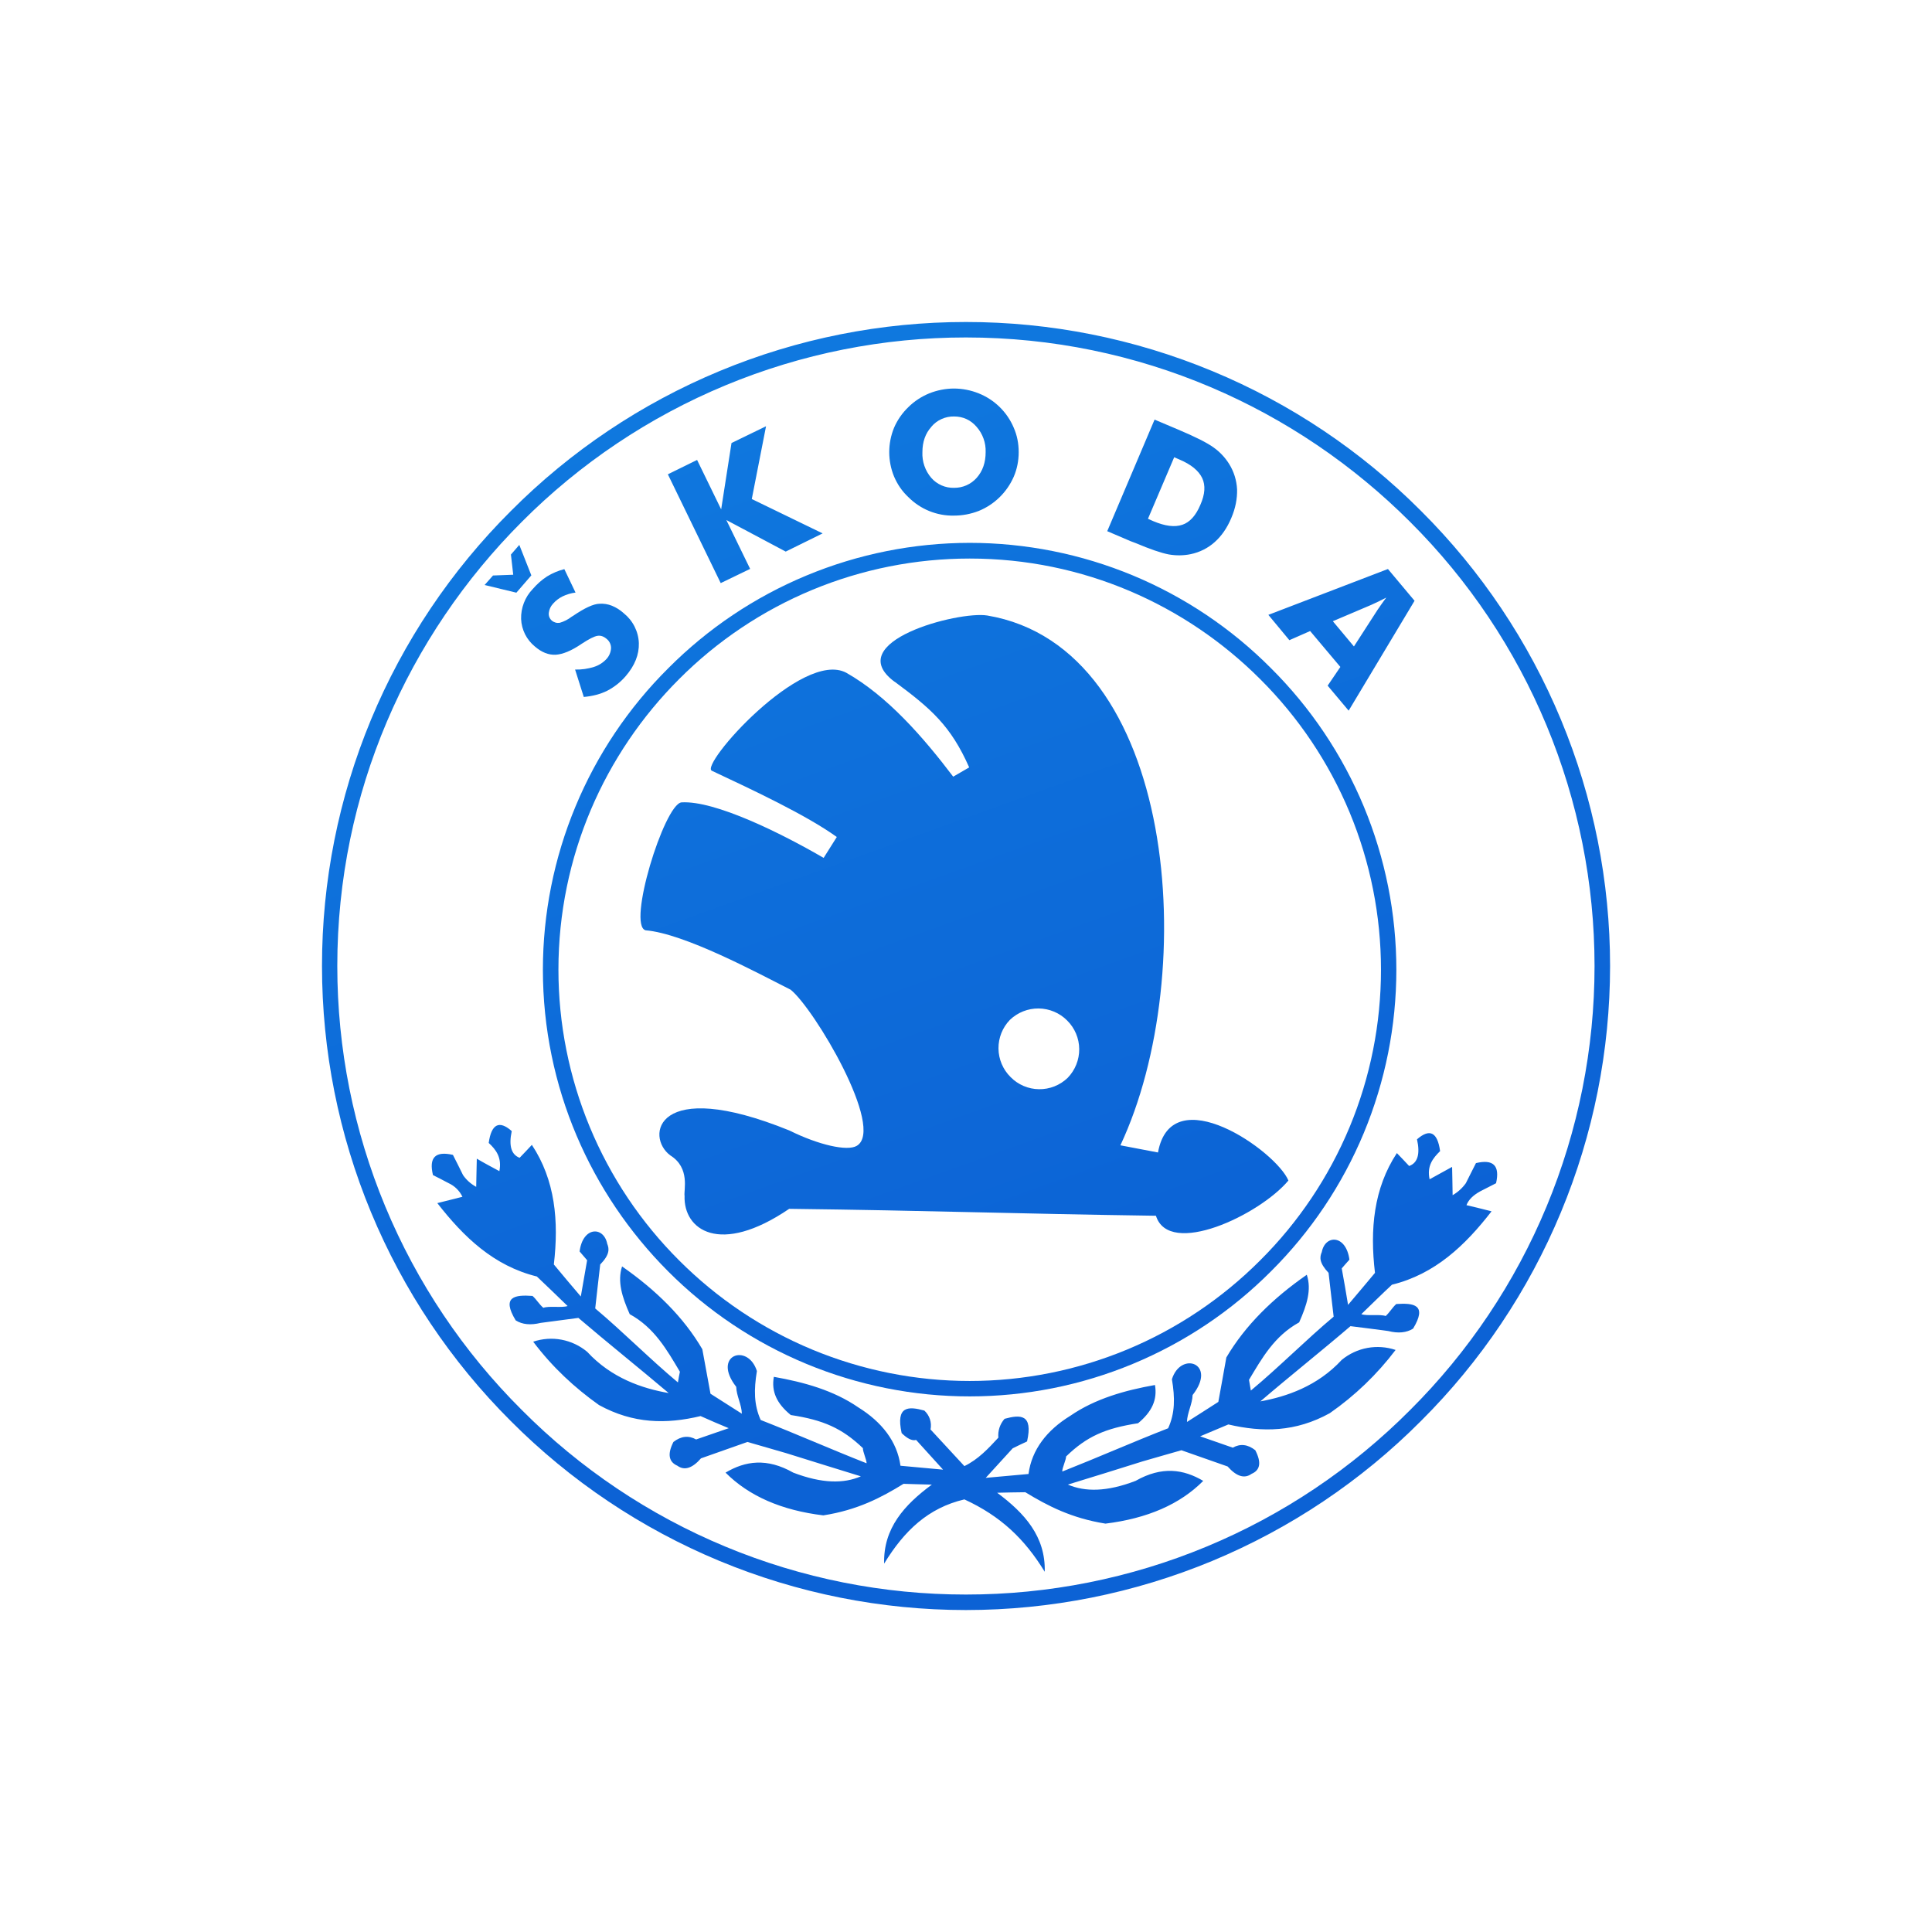 <svg width="48" height="48" viewBox="0 0 48 48" fill="none" xmlns="http://www.w3.org/2000/svg">
<path fill-rule="evenodd" clip-rule="evenodd" d="M39.616 23.998V24.002C39.616 26.052 39.211 28.081 38.425 29.974C37.639 31.867 36.486 33.586 35.034 35.032C33.587 36.486 31.868 37.64 29.974 38.426C28.08 39.213 26.049 39.617 23.998 39.616C21.948 39.617 19.917 39.213 18.024 38.426C16.13 37.64 14.411 36.486 12.965 35.032C11.512 33.587 10.359 31.868 9.572 29.975C8.785 28.082 8.38 26.052 8.38 24.002V23.998C8.38 19.699 10.135 15.795 12.965 12.964C14.412 11.511 16.131 10.359 18.025 9.573C19.918 8.787 21.948 8.383 23.998 8.384C28.301 8.384 32.207 10.138 35.034 12.966C36.486 14.413 37.639 16.133 38.425 18.026C39.211 19.919 39.616 21.949 39.616 23.999V23.998ZM23.998 8C21.897 7.999 19.817 8.413 17.877 9.219C15.937 10.025 14.175 11.206 12.693 12.695C11.205 14.177 10.024 15.938 9.218 17.878C8.413 19.818 7.999 21.898 8 23.998V24.002C8 26.102 8.414 28.181 9.219 30.121C10.024 32.061 11.204 33.823 12.691 35.306C14.173 36.794 15.935 37.975 17.875 38.781C19.815 39.586 21.895 40.001 23.996 40.001C26.097 40.001 28.177 39.586 30.117 38.781C32.057 37.975 33.819 36.794 35.301 35.306C36.791 33.824 37.973 32.062 38.779 30.122C39.586 28.183 40.001 26.103 40.002 24.002C40.002 21.901 39.588 19.821 38.782 17.881C37.976 15.94 36.795 14.178 35.307 12.696C33.824 11.207 32.062 10.025 30.121 9.22C28.18 8.414 26.099 7.999 23.998 8Z" fill="url(#paint0_linear)"/>
<path fill-rule="evenodd" clip-rule="evenodd" d="M29.172 11.36L29.297 11.414C29.596 11.54 29.78 11.695 29.868 11.877C29.953 12.057 29.94 12.279 29.822 12.544C29.711 12.808 29.561 12.975 29.377 13.037C29.184 13.103 28.946 13.072 28.648 12.946L28.521 12.889L29.172 11.361V11.36ZM28.216 13.493C28.576 13.645 28.849 13.739 29.039 13.775C29.224 13.807 29.407 13.804 29.582 13.768C29.804 13.722 30.011 13.619 30.18 13.467C30.35 13.316 30.489 13.114 30.591 12.87C30.696 12.625 30.74 12.39 30.735 12.16C30.724 11.933 30.655 11.713 30.534 11.521C30.434 11.363 30.304 11.225 30.151 11.117C29.991 11 29.694 10.851 29.262 10.669L28.685 10.425L27.509 13.197L28.088 13.445L28.216 13.493ZM23.139 10.603C23.207 10.521 23.294 10.455 23.392 10.411C23.489 10.367 23.596 10.345 23.703 10.347C23.924 10.347 24.114 10.432 24.262 10.603C24.415 10.776 24.496 11.001 24.488 11.232C24.488 11.488 24.416 11.702 24.266 11.871C24.195 11.951 24.109 12.014 24.012 12.057C23.914 12.1 23.809 12.121 23.703 12.12C23.596 12.123 23.49 12.102 23.392 12.059C23.294 12.016 23.206 11.952 23.136 11.871C22.985 11.694 22.906 11.465 22.917 11.232C22.917 10.978 22.992 10.767 23.139 10.605V10.603ZM22.568 12.351C22.716 12.5 22.893 12.618 23.088 12.697C23.283 12.776 23.492 12.815 23.703 12.81C23.914 12.81 24.117 12.771 24.317 12.694C24.706 12.535 25.017 12.23 25.186 11.845C25.269 11.652 25.309 11.448 25.309 11.232C25.309 11.016 25.269 10.815 25.186 10.626C25.105 10.434 24.986 10.259 24.837 10.113C24.688 9.967 24.512 9.852 24.318 9.774C24.122 9.695 23.914 9.654 23.703 9.653C23.489 9.653 23.28 9.696 23.084 9.774C22.891 9.854 22.713 9.97 22.568 10.115C22.417 10.26 22.296 10.433 22.213 10.626C22.053 11.015 22.053 11.451 22.213 11.84C22.295 12.031 22.409 12.203 22.568 12.351ZM34.287 15.063C34.246 15.118 34.219 15.161 34.202 15.187L33.638 16.061L33.114 15.434L34.066 15.029C34.126 15.003 34.184 14.974 34.249 14.944C34.31 14.915 34.374 14.879 34.442 14.847C34.388 14.918 34.336 14.991 34.285 15.064L34.287 15.063ZM31.512 15.276L32.034 15.905L32.55 15.678L33.301 16.57L32.985 17.035L33.507 17.656L35.144 14.926L34.483 14.137L31.512 15.276ZM13.201 14.295L12.902 13.538L12.694 13.778L12.751 14.279L12.249 14.298L12.04 14.534L12.829 14.725L13.201 14.295ZM13.289 16.062C13.457 16.207 13.628 16.275 13.805 16.267C13.981 16.256 14.196 16.17 14.451 15.995C14.634 15.875 14.763 15.809 14.845 15.797C14.928 15.784 15.002 15.812 15.08 15.88C15.113 15.908 15.139 15.943 15.156 15.982C15.174 16.021 15.182 16.064 15.181 16.106C15.175 16.204 15.137 16.296 15.071 16.369C14.986 16.462 14.878 16.531 14.758 16.569C14.606 16.617 14.447 16.639 14.288 16.635L14.504 17.316C14.726 17.295 14.918 17.246 15.087 17.161C15.26 17.071 15.415 16.949 15.543 16.801C15.772 16.536 15.88 16.262 15.872 15.978C15.867 15.835 15.83 15.694 15.765 15.566C15.7 15.437 15.608 15.325 15.496 15.235C15.409 15.156 15.31 15.093 15.202 15.049C15.104 15.01 14.999 14.993 14.895 15C14.742 15.004 14.524 15.106 14.238 15.301L14.204 15.321C14.114 15.391 14.013 15.443 13.904 15.474C13.869 15.479 13.833 15.477 13.8 15.467C13.766 15.457 13.734 15.44 13.708 15.417C13.681 15.393 13.661 15.364 13.648 15.33C13.635 15.297 13.631 15.261 13.635 15.226C13.644 15.142 13.681 15.062 13.739 15C13.805 14.924 13.886 14.862 13.977 14.817C14.079 14.768 14.188 14.736 14.299 14.722L14.021 14.14C13.869 14.178 13.724 14.24 13.59 14.322C13.46 14.406 13.342 14.512 13.234 14.636C13.139 14.735 13.065 14.851 13.016 14.979C12.966 15.107 12.943 15.243 12.947 15.38C12.952 15.511 12.986 15.64 13.045 15.758C13.104 15.875 13.187 15.979 13.289 16.062ZM18.637 14.134L18.046 12.92L19.521 13.704L20.438 13.252L18.678 12.398L19.032 10.59L18.174 11.007L17.917 12.655L17.319 11.427L16.593 11.784L17.906 14.487L18.637 14.134ZM35.01 28.969C34.908 28.861 34.81 28.755 34.705 28.648C34.129 29.523 34.032 30.541 34.161 31.624C33.942 31.889 33.715 32.154 33.492 32.419C33.443 32.116 33.39 31.814 33.335 31.513C33.399 31.442 33.46 31.366 33.526 31.296C33.443 30.669 32.923 30.669 32.839 31.108C32.785 31.232 32.771 31.373 33.008 31.624C33.048 31.989 33.093 32.349 33.134 32.712C32.446 33.289 31.769 33.974 31.077 34.548C31.067 34.501 31.041 34.339 31.031 34.282C31.354 33.742 31.662 33.192 32.277 32.854C32.469 32.423 32.59 32.042 32.467 31.671C31.625 32.256 30.939 32.927 30.468 33.726C30.402 34.092 30.337 34.464 30.269 34.83C30.012 34.997 29.75 35.161 29.49 35.328C29.494 35.106 29.624 34.881 29.63 34.659C30.249 33.872 29.336 33.558 29.116 34.267C29.194 34.732 29.194 35.108 29.022 35.485C28.114 35.84 27.302 36.2 26.392 36.56C26.384 36.48 26.49 36.265 26.486 36.186C27.002 35.685 27.465 35.485 28.275 35.36C28.619 35.075 28.758 34.777 28.695 34.41C27.955 34.541 27.21 34.749 26.593 35.174C26.009 35.533 25.633 36.015 25.553 36.621L24.49 36.717C24.715 36.468 24.937 36.226 25.16 35.983C25.28 35.925 25.399 35.865 25.517 35.812C25.671 35.131 25.352 35.142 24.958 35.25C24.902 35.313 24.859 35.388 24.832 35.468C24.806 35.548 24.796 35.633 24.804 35.718C24.556 35.987 24.304 36.258 23.96 36.425L23.119 35.515C23.136 35.43 23.131 35.342 23.104 35.26C23.077 35.178 23.029 35.104 22.965 35.045C22.573 34.937 22.251 34.924 22.401 35.605C22.532 35.731 22.652 35.805 22.761 35.775C22.986 36.021 23.205 36.265 23.43 36.513L22.372 36.416C22.289 35.812 21.907 35.328 21.326 34.967C20.709 34.541 19.971 34.339 19.226 34.207C19.161 34.572 19.297 34.87 19.647 35.156C20.455 35.279 20.919 35.483 21.439 35.979C21.432 36.057 21.534 36.278 21.53 36.355C20.62 35.996 19.806 35.635 18.899 35.279C18.729 34.9 18.729 34.525 18.805 34.063C18.58 33.353 17.676 33.667 18.291 34.455C18.297 34.679 18.427 34.901 18.431 35.123L17.652 34.627C17.586 34.258 17.517 33.891 17.449 33.521C16.983 32.723 16.296 32.051 15.455 31.464C15.335 31.835 15.453 32.218 15.645 32.65C16.258 32.986 16.568 33.535 16.892 34.081C16.878 34.132 16.852 34.293 16.843 34.346C16.154 33.772 15.476 33.086 14.788 32.508C14.827 32.146 14.871 31.78 14.912 31.416C15.151 31.171 15.138 31.028 15.087 30.904C15.001 30.465 14.481 30.465 14.4 31.092L14.587 31.31L14.43 32.211C14.204 31.95 13.986 31.685 13.76 31.415C13.887 30.335 13.793 29.319 13.214 28.444C13.115 28.552 13.012 28.658 12.91 28.765C12.704 28.687 12.636 28.468 12.714 28.102C12.403 27.825 12.207 27.926 12.142 28.396C12.325 28.565 12.473 28.761 12.407 29.097C12.218 28.995 12.028 28.895 11.846 28.787C11.839 29.02 11.837 29.256 11.831 29.487C11.701 29.417 11.588 29.317 11.504 29.195C11.42 29.025 11.338 28.858 11.253 28.693C10.818 28.592 10.651 28.755 10.757 29.195C10.885 29.259 11.015 29.325 11.145 29.395C11.296 29.464 11.418 29.584 11.489 29.734L10.865 29.891C11.522 30.735 12.268 31.451 13.338 31.714C13.546 31.91 13.897 32.248 14.102 32.448C13.957 32.497 13.643 32.44 13.499 32.492C13.395 32.405 13.329 32.283 13.23 32.197C12.793 32.166 12.453 32.21 12.812 32.804C12.977 32.909 13.185 32.927 13.432 32.867C13.748 32.824 14.056 32.786 14.37 32.743C15.079 33.349 15.898 34.004 16.613 34.61C15.96 34.497 15.19 34.239 14.587 33.584C14.403 33.431 14.184 33.328 13.949 33.284C13.715 33.24 13.473 33.258 13.247 33.334C13.726 33.969 14.277 34.478 14.882 34.908C15.736 35.376 16.553 35.386 17.406 35.182C17.637 35.286 17.87 35.386 18.105 35.483L17.295 35.763C17.11 35.659 16.92 35.678 16.731 35.825C16.578 36.125 16.613 36.32 16.83 36.416C17.004 36.542 17.2 36.48 17.416 36.232C17.806 36.095 18.19 35.961 18.57 35.825C18.892 35.916 19.217 36.013 19.536 36.104C20.154 36.296 20.773 36.491 21.388 36.679C20.963 36.864 20.421 36.86 19.708 36.587C19.053 36.215 18.515 36.296 18.026 36.587C18.61 37.172 19.421 37.524 20.455 37.649C21.303 37.517 21.898 37.205 22.448 36.865C22.683 36.875 22.917 36.877 23.151 36.885C22.469 37.388 21.943 37.969 21.966 38.848C22.466 38.029 23.06 37.464 23.96 37.252C24.864 37.669 25.457 38.234 25.956 39.05C25.98 38.173 25.454 37.592 24.774 37.087C25.007 37.08 25.24 37.077 25.474 37.074C26.027 37.411 26.618 37.719 27.465 37.854C28.502 37.726 29.314 37.376 29.894 36.792C29.407 36.504 28.87 36.419 28.213 36.792C27.498 37.067 26.956 37.067 26.531 36.884C27.149 36.694 27.767 36.504 28.383 36.309C28.706 36.218 29.023 36.122 29.352 36.031C29.736 36.164 30.116 36.299 30.5 36.434C30.721 36.683 30.918 36.745 31.095 36.617C31.313 36.525 31.342 36.33 31.187 36.03C30.996 35.881 30.812 35.864 30.628 35.967C30.358 35.872 30.086 35.78 29.817 35.685L30.518 35.39C31.37 35.59 32.19 35.579 33.038 35.11C33.662 34.676 34.214 34.145 34.673 33.539C34.448 33.463 34.206 33.446 33.972 33.489C33.738 33.532 33.519 33.635 33.335 33.786C32.73 34.442 31.959 34.7 31.313 34.817C32.024 34.207 32.845 33.554 33.552 32.948C33.865 32.987 34.177 33.026 34.491 33.069C34.739 33.132 34.946 33.111 35.108 33.009C35.467 32.415 35.127 32.369 34.69 32.398C34.59 32.488 34.525 32.607 34.427 32.696C34.283 32.646 33.964 32.701 33.822 32.65C34.026 32.453 34.37 32.115 34.583 31.918C35.653 31.655 36.401 30.942 37.057 30.095C36.853 30.042 36.639 29.99 36.434 29.942C36.486 29.805 36.602 29.694 36.778 29.597L37.169 29.397C37.269 28.959 37.101 28.794 36.67 28.897C36.584 29.063 36.503 29.23 36.418 29.397C36.331 29.518 36.219 29.62 36.09 29.694C36.088 29.459 36.081 29.224 36.077 28.991L35.518 29.299C35.447 28.965 35.599 28.776 35.779 28.599C35.714 28.128 35.522 28.03 35.205 28.306C35.287 28.671 35.222 28.893 35.009 28.969" fill="url(#paint1_linear)"/>
<path fill-rule="evenodd" clip-rule="evenodd" d="M25.091 25.338C25.283 25.154 25.54 25.052 25.805 25.055C26.071 25.058 26.326 25.165 26.513 25.354C26.703 25.542 26.811 25.797 26.813 26.064C26.815 26.33 26.712 26.587 26.526 26.779C26.335 26.963 26.078 27.065 25.813 27.061C25.547 27.058 25.293 26.949 25.107 26.759C24.918 26.572 24.81 26.318 24.807 26.052C24.804 25.786 24.906 25.529 25.091 25.338ZM22.225 16.935C23.126 17.602 23.622 18.029 24.079 19.066L23.682 19.296C22.934 18.31 22.047 17.293 21.025 16.714C19.925 16.131 17.371 19.017 17.687 19.15C18.709 19.63 20.035 20.251 20.79 20.795L20.463 21.314C19.424 20.71 17.764 19.882 16.928 19.935C16.497 20 15.575 22.997 16.04 23.113C17.007 23.194 18.809 24.167 19.643 24.589C20.224 25.051 22.004 28.045 21.286 28.468C21.053 28.608 20.34 28.448 19.613 28.087C16.279 26.734 16.029 28.244 16.653 28.705C17.155 29.018 16.983 29.573 17.008 29.712C16.979 30.552 17.878 31.209 19.607 30.033C23.151 30.076 25.168 30.155 28.719 30.205C29.044 31.246 31.286 30.192 32.01 29.33C31.707 28.599 29.105 26.773 28.77 28.633L27.836 28.455C29.847 24.169 29.24 16.084 24.528 15.292C23.81 15.175 20.884 15.945 22.225 16.938" fill="url(#paint2_linear)"/>
<path fill-rule="evenodd" clip-rule="evenodd" d="M34.31 24.09C34.311 25.432 34.046 26.762 33.531 28.001C33.015 29.241 32.26 30.367 31.308 31.314C30.361 32.263 29.236 33.017 27.998 33.531C26.759 34.045 25.431 34.31 24.09 34.31C22.749 34.31 21.421 34.045 20.182 33.531C18.944 33.017 17.819 32.263 16.872 31.314C15.921 30.366 15.168 29.24 14.653 28C14.139 26.761 13.874 25.432 13.874 24.09C13.874 21.278 15.02 18.723 16.872 16.872C17.818 15.923 18.943 15.169 20.181 14.655C21.42 14.141 22.747 13.877 24.088 13.877H24.095C26.907 13.877 29.459 15.023 31.308 16.872C32.259 17.818 33.014 18.943 33.53 20.181C34.045 21.42 34.31 22.748 34.31 24.09ZM24.095 13.487H24.088C22.697 13.489 21.32 13.764 20.035 14.299C18.75 14.833 17.584 15.616 16.603 16.602C15.616 17.583 14.833 18.75 14.299 20.035C13.764 21.32 13.489 22.698 13.488 24.09C13.488 27.011 14.681 29.663 16.598 31.585C17.581 32.571 18.75 33.353 20.036 33.886C21.322 34.419 22.701 34.694 24.093 34.693C25.484 34.693 26.861 34.419 28.146 33.885C29.43 33.352 30.597 32.57 31.578 31.585C32.565 30.603 33.348 29.436 33.883 28.15C34.417 26.864 34.692 25.486 34.692 24.094C34.692 22.701 34.417 21.323 33.883 20.037C33.348 18.751 32.565 17.584 31.578 16.602C30.598 15.615 29.431 14.832 28.147 14.297C26.862 13.763 25.485 13.488 24.093 13.487" fill="url(#paint3_linear)"/>
<defs>
<linearGradient id="paint0_linear" x1="19.001" y1="8" x2="28.001" y2="33.001" gradientUnits="userSpaceOnUse">
<stop stop-color="#0F79DF"/>
<stop offset="1" stop-color="#0C62D5"/>
</linearGradient>
<linearGradient id="paint1_linear" x1="19.001" y1="8" x2="28.001" y2="33.001" gradientUnits="userSpaceOnUse">
<stop stop-color="#0F79DF"/>
<stop offset="1" stop-color="#0C62D5"/>
</linearGradient>
<linearGradient id="paint2_linear" x1="19.001" y1="8" x2="28.001" y2="33.001" gradientUnits="userSpaceOnUse">
<stop stop-color="#0F79DF"/>
<stop offset="1" stop-color="#0C62D5"/>
</linearGradient>
<linearGradient id="paint3_linear" x1="19.001" y1="8" x2="28.001" y2="33.001" gradientUnits="userSpaceOnUse">
<stop stop-color="#0F79DF"/>
<stop offset="1" stop-color="#0C62D5"/>
</linearGradient>
</defs>
</svg>
